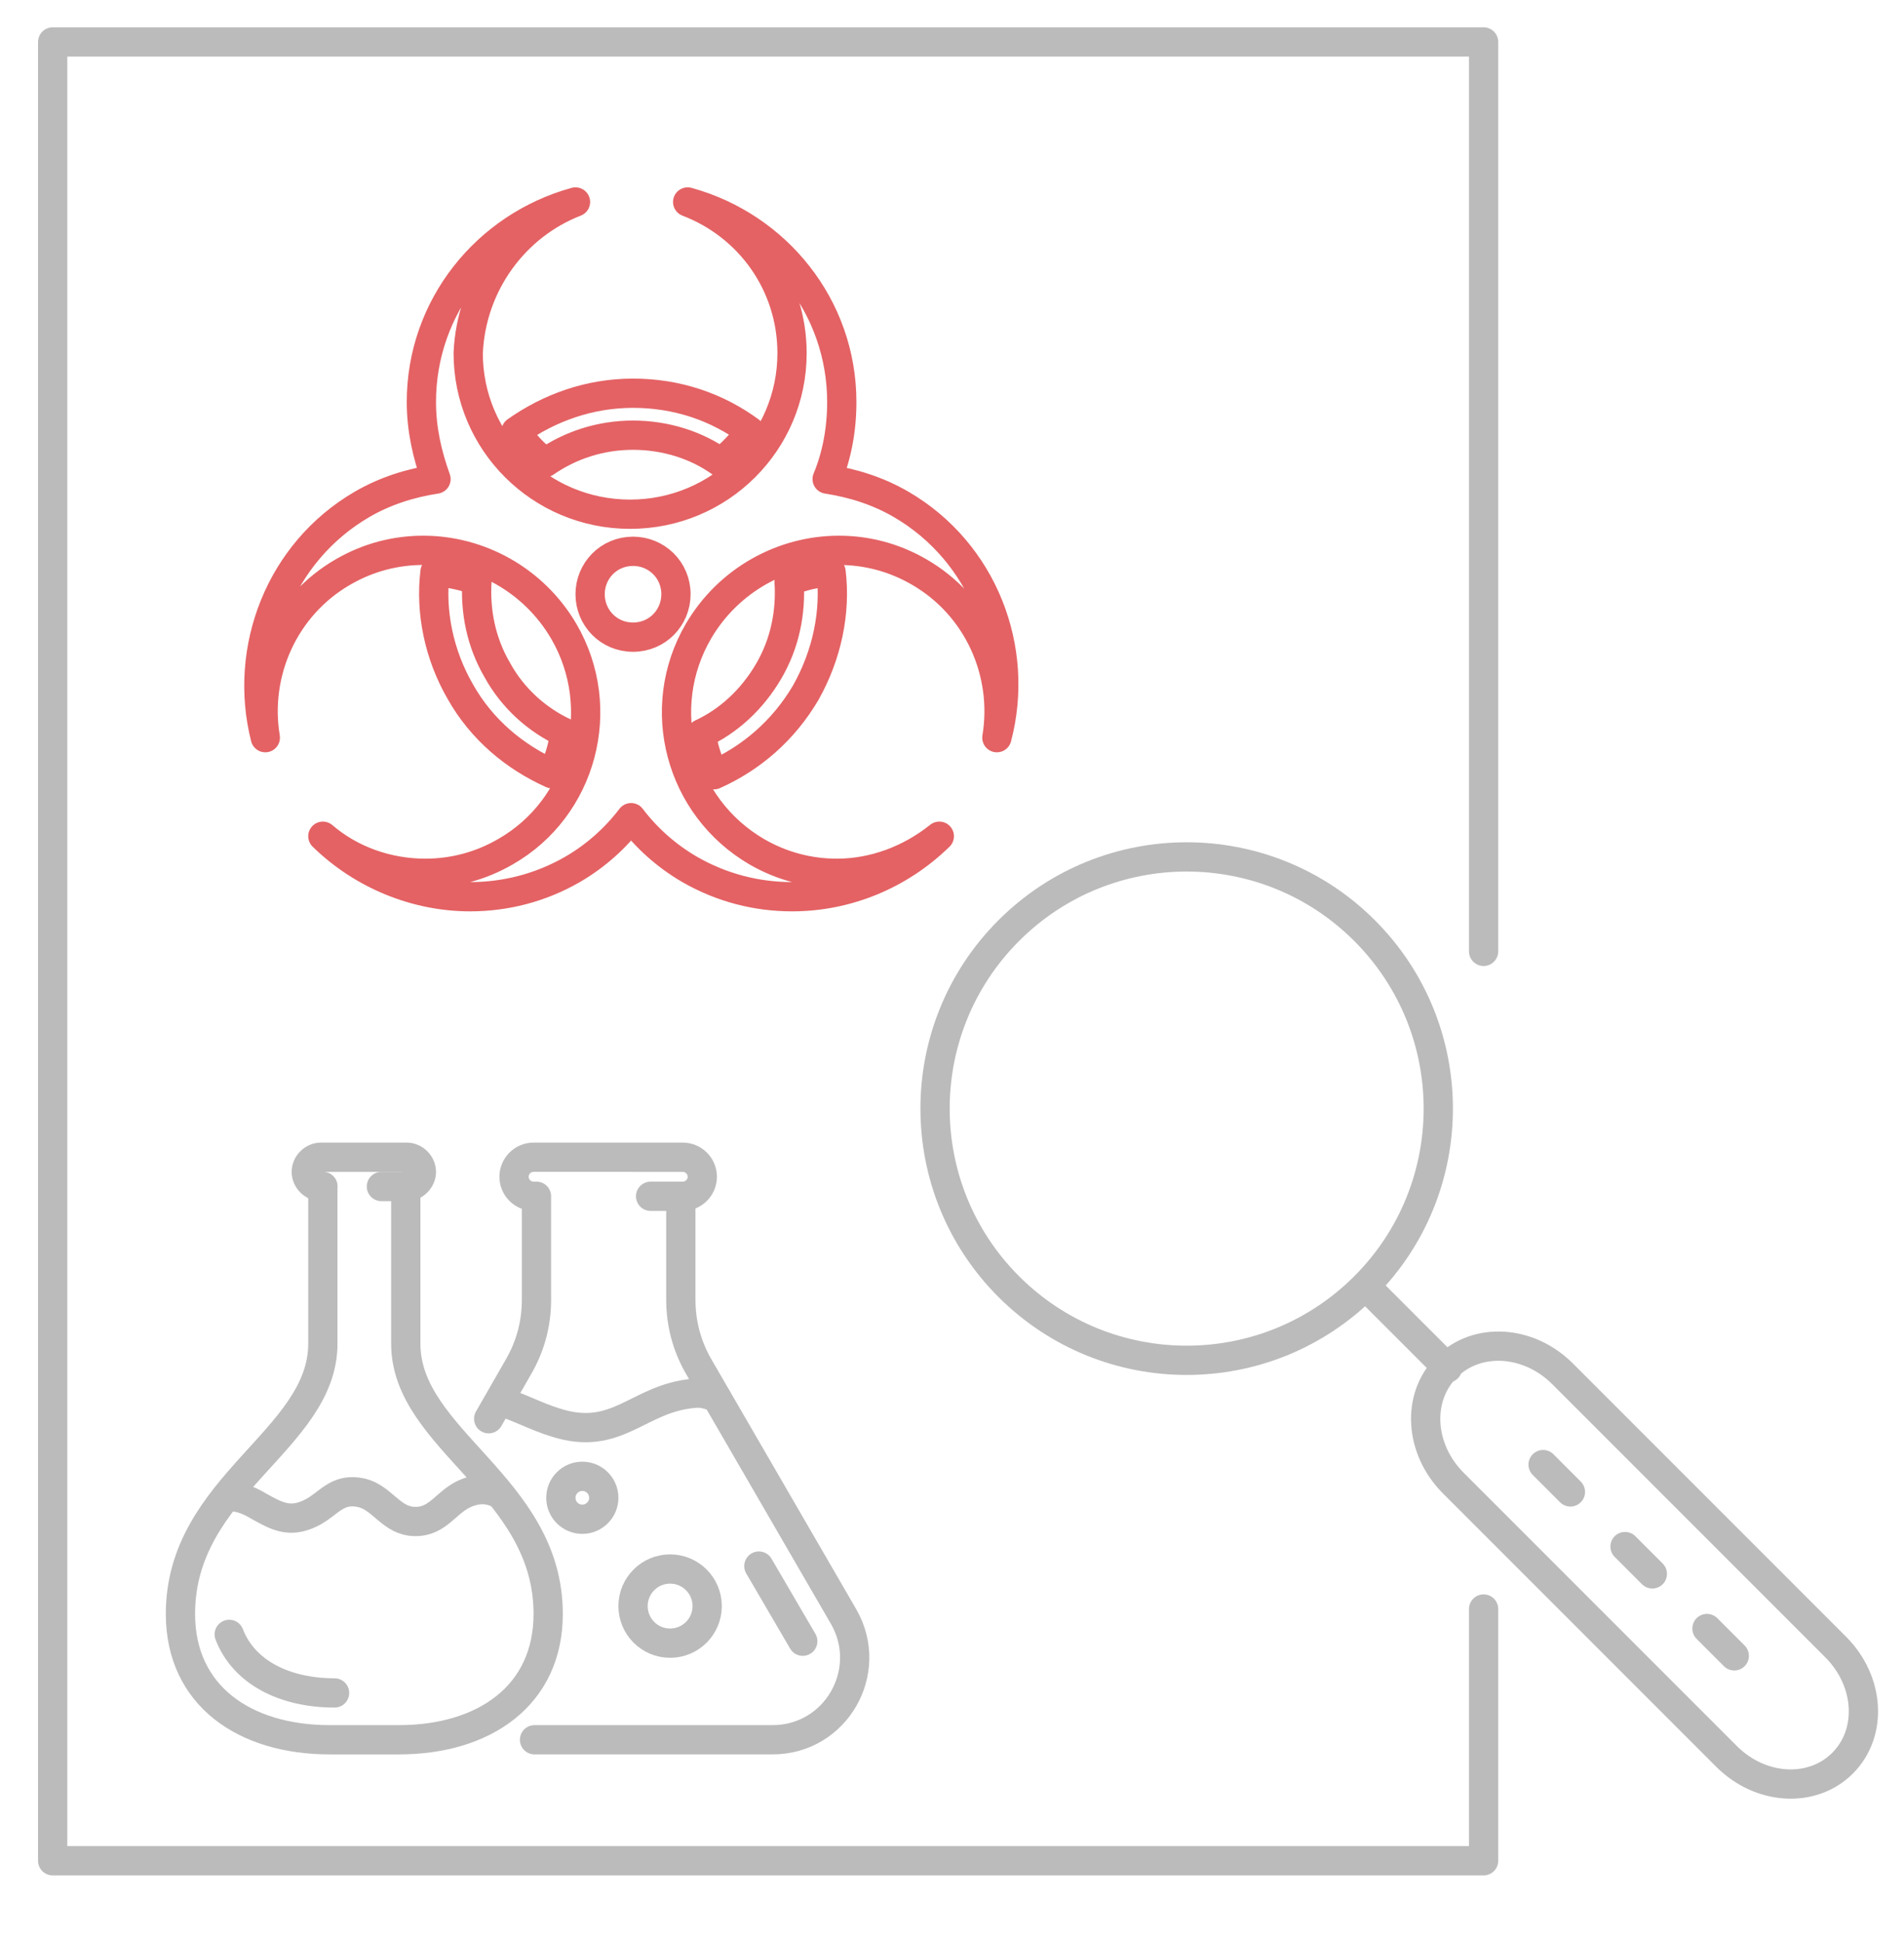 <?xml version="1.0" encoding="utf-8"?>
<!-- Generator: Adobe Illustrator 21.1.0, SVG Export Plug-In . SVG Version: 6.00 Build 0)  -->
<svg version="1.1" id="Layer_1" xmlns="http://www.w3.org/2000/svg" xmlns:xlink="http://www.w3.org/1999/xlink" x="0px" y="0px"
	 viewBox="0 0 195.2 199" style="enable-background:new 0 0 195.2 199;" xml:space="preserve">
<style type="text/css">
	.st0{fill:none;stroke:#BBBBBB;stroke-width:3;stroke-linecap:round;stroke-linejoin:round;}
	.st1{fill:none;stroke:#E46264;stroke-width:3;stroke-linecap:round;stroke-linejoin:round;stroke-miterlimit:10;}
</style>
<g>
	<polyline class="st0" points="152.1,164.9 152.1,190.7 5.4,190.7 5.4,4.3 152.1,4.3 152.1,97.5 	"/>
	<g>
		<line id="XMLID_16308_" class="st0" x1="140" y1="131.8" x2="148.4" y2="140.2"/>
		<path id="XMLID_16306_" class="st0" d="M188.9,180.7L188.9,180.7c-3.1,3.1-8.4,2.8-11.9-0.7l-28-28c-3.5-3.5-3.8-8.8-0.7-11.9l0,0
			c3.1-3.1,8.4-2.8,11.9,0.7l28,28C191.7,172.3,192,177.6,188.9,180.7z"/>
		<g>
			<line id="XMLID_16304_" class="st0" x1="158.2" y1="150.1" x2="161" y2="152.9"/>
			<line id="XMLID_16301_" class="st0" x1="166.6" y1="158.5" x2="169.4" y2="161.3"/>
			<line id="XMLID_16299_" class="st0" x1="175" y1="166.9" x2="177.8" y2="169.7"/>
		</g>
		<g>
			
				<ellipse id="XMLID_16297_" transform="matrix(0.707 -0.707 0.707 0.707 -44.699 119.343)" class="st0" cx="121.7" cy="113.6" rx="25.8" ry="25.8"/>
		</g>
	</g>
	<g>
		<path class="st0" d="M54.8,178.3h24.4c6.5,0,10.5-7,7.3-12.6L71.6,140c-1.2-2.1-1.8-4.4-1.8-6.8v-10.6H70c1.1,0,2-0.9,2-2l0,0
			c0-1.1-0.9-2-2-2H54.7c-1.1,0-2,0.9-2,2l0,0c0,1.1,0.9,2,2,2H55v10.6c0,2.4-0.6,4.7-1.8,6.8l-3.1,5.4"/>
		<line class="st0" x1="77.8" y1="160.5" x2="82.3" y2="168.2"/>
		<path class="st0" d="M73.5,143.3c0,0-0.1,0-0.1-0.1c-0.8-0.3-1.5-0.5-2.3-0.4c-5.7,0.5-7.8,5-14.1,3c-2-0.6-4-1.7-5.8-2.2"/>
		<line class="st0" x1="69.8" y1="122.6" x2="66.7" y2="122.6"/>
		<circle class="st0" cx="68.7" cy="164.6" r="3.8"/>
		<circle class="st0" cx="59.7" cy="153.5" r="2.2"/>
		<line class="st0" x1="41.5" y1="121.6" x2="39.1" y2="121.6"/>
		<path class="st0" d="M33.1,121.6h-0.2c-0.8,0-1.5-0.7-1.5-1.5l0,0c0-0.8,0.7-1.5,1.5-1.5h8.8c0.8,0,1.5,0.7,1.5,1.5l0,0
			c0,0.8-0.7,1.5-1.5,1.5h-0.2"/>
		<path class="st0" d="M41.6,121.6v12.2v3.9c0,9.9,14.6,14.6,14.6,27.7c0,8.4-6.6,12.9-15.3,12.9c-2.8,0-4.3,0-7.1,0
			c-8.7,0-15.3-4.5-15.3-12.9c0-13.2,14.6-17.8,14.6-27.7v-3.9v-12.2"/>
		<path class="st0" d="M23.2,153.4c1-0.1,2.1,0.2,3.4,1c1.8,1,3.1,1.7,5.2,0.7c1.9-0.9,2.7-2.7,5.3-2.1c2,0.5,2.9,2.6,5,2.9
			c2.6,0.3,3.4-1.7,5.3-2.7c1.4-0.7,2.6-0.7,3.8-0.1"/>
		<path class="st0" d="M34.3,173.5c-5.1,0-9.3-2.1-10.8-6"/>
	</g>
	<g>
		<g>
			<g>
				<path class="st1" d="M64.9,40.3c-4.5,0-8.6,1.5-12,3.9c0.8,1.2,1.8,2.3,3,3.2c2.6-1.8,5.7-2.8,9-2.8c3.3,0,6.5,1,9,2.8
					c1.1-0.9,2.2-2,3-3.2C73.5,41.7,69.4,40.3,64.9,40.3L64.9,40.3z"/>
			</g>
		</g>
		<g>
			<g>
				<path class="st1" d="M85.2,58.6c-1.5,0.1-2.9,0.4-4.3,1c0.2,3.1-0.4,6.3-2.1,9.2c-1.7,2.9-4.1,5.1-6.9,6.4
					c0.2,1.5,0.7,2.9,1.3,4.2c3.8-1.7,7.1-4.5,9.4-8.4C84.8,67.1,85.7,62.7,85.2,58.6L85.2,58.6z"/>
			</g>
		</g>
		<g>
			<path class="st1" d="M64.9,65.3c2.5,0,4.4-2,4.4-4.4c0-2.5-2-4.4-4.4-4.4c-2.5,0-4.4,2-4.4,4.4C60.5,63.3,62.4,65.3,64.9,65.3
				 M59,20.7L59,20.7L59,20.7z M59,20.7c-9.1,2.5-15.8,10.7-15.8,20.5c0,2.8,0.6,5.4,1.5,7.9c-2.6,0.4-5.2,1.2-7.6,2.6
				c-8.4,4.9-12.2,14.8-9.9,23.9c-1.1-6.6,1.9-13.5,8-17c2.6-1.5,5.4-2.2,8.2-2.2c5.7,0,11.3,3,14.4,8.3c4.6,7.9,1.9,18.1-6,22.6
				c-2.6,1.5-5.4,2.2-8.2,2.2c-3.8,0-7.6-1.3-10.5-3.8c4.1,4,9.6,6.2,15.1,6.2c3.6,0,7.2-0.9,10.5-2.8c2.4-1.4,4.4-3.2,6-5.3
				c1.6,2.1,3.6,3.9,6,5.3c3.3,1.9,6.9,2.8,10.5,2.8c5.6,0,11-2.2,15.1-6.2c-3,2.4-6.7,3.8-10.5,3.8c-2.8,0-5.6-0.7-8.2-2.2
				c-7.9-4.6-10.6-14.7-6-22.6c3.1-5.3,8.7-8.3,14.4-8.3c2.8,0,5.6,0.7,8.2,2.2c6.1,3.5,9.1,10.4,8,17c2.4-9.1-1.4-19-9.8-23.9
				c-2.4-1.4-5-2.2-7.6-2.6c1-2.4,1.5-5.1,1.5-7.9c0-9.8-6.7-18-15.8-20.5c6.3,2.4,10.7,8.4,10.7,15.5c0,9.1-7.4,16.5-16.6,16.5
				c-9.2,0-16.6-7.4-16.6-16.5C48.3,29.1,52.8,23.1,59,20.7L59,20.7z"/>
		</g>
		<g>
			<g>
				<path class="st1" d="M44.6,58.6c-0.5,4.1,0.4,8.5,2.6,12.3c2.2,3.9,5.6,6.7,9.4,8.4c0.7-1.3,1.1-2.7,1.3-4.2
					c-2.8-1.3-5.3-3.5-6.9-6.4c-1.7-2.9-2.3-6.1-2.1-9.2C47.5,59,46.1,58.7,44.6,58.6L44.6,58.6z"/>
			</g>
		</g>
	</g>
</g>
</svg>

